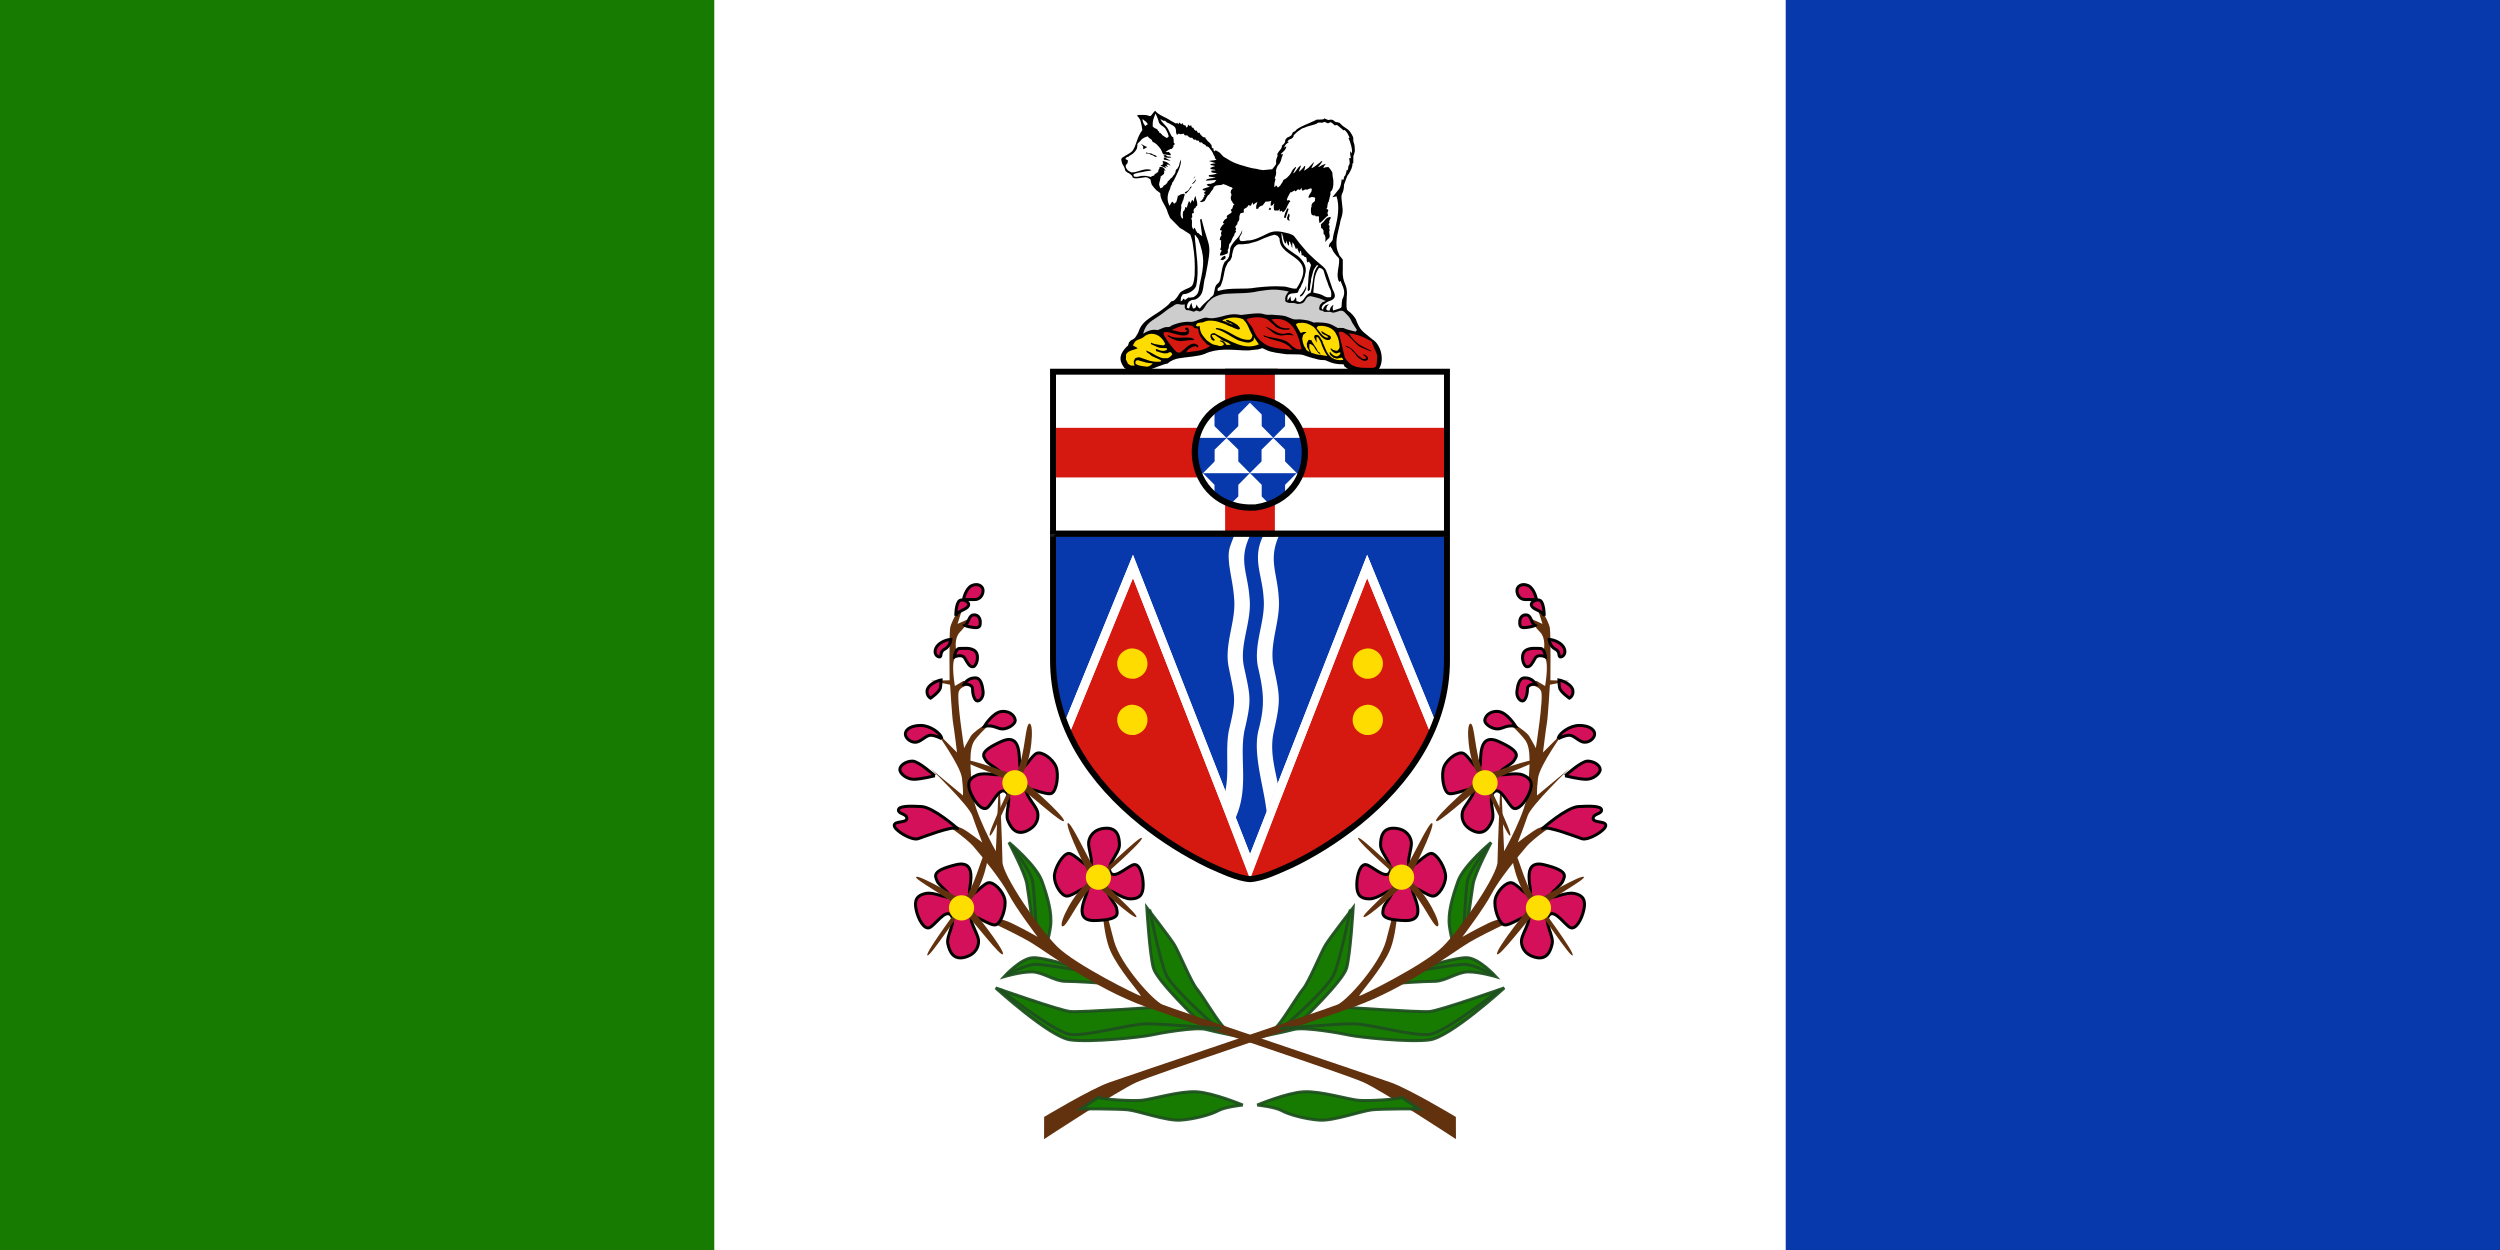 <svg xmlns="http://www.w3.org/2000/svg" xmlns:xlink="http://www.w3.org/1999/xlink" width="2800" height="1400" xml:space="preserve" style="fill-rule:evenodd">  <path style="fill:#fff" d="M0 0h2800v1400H0z"></path>  <path style="fill:#0738ac;fill-opacity:1" d="M2000 0h800v1400h-800z"></path>  <path style="fill:#187b01" d="M0 0h800v1400H0z"></path>  <path style="fill:#fff;fill-rule:evenodd" d="M1180.21 417.518h441.254v180.222H1180.21z"></path>  <path style="fill:#0738ac;fill-rule:evenodd" d="M1179.375 597.747v141.156c-.041 26.936 5.477 52.159 15.156 75.531l1.656-3.875-2.031-6.094 74.781-183.062 131.125 335.156 131.156-335.156 75.094 183.531-2.25 5.844 1.5 3.531c7.84-19.001 12.823-39.122 14.562-60.656.527-5.976.465-11.954.469-17.938V597.747H1179.375zm16.188 219.094c17.014 39.685 46.037 73.935 80.156 102-33.315-28.363-61.044-63.275-80.156-102zm408.094 1.969c-18.742 37.277-45.496 70.927-77.469 98.531 18.622-15.586 35.351-32.731 48.844-50.625 11.592-15.228 21.235-31.121 28.625-47.906zm-141.25 141.75c-19.735 10.207-40.487 18.319-61.812 23.969 4.567-.113 9.634-1.265 16.938-3.812 14.879-5.33 30.001-12.145 44.875-20.156zm-123.844.438c12.198 6.578 24.765 12.463 37.688 17.5 10.747 3.632 16.617 5.996 23.312 6.062-21.036-5.569-41.5-13.546-61-23.562zm60.125 20.062 1.312 3.5c.042-0.0.083-.031.125-.031l1.125-2.969-1.188 1.031-1.375-1.531z"></path>  <path d="M1429.12 877.811c-4.296-20.64-9.177-38.537-4.286-59.83 7.894-34.857 6.536-38.029-.635-72.416-4.886-25.966 8.483-50.933 5.89-76.835-1.741-27.095-11.536-41.642 0-68.581l-13.188.305c-12.781 24.739-1.207 42.454.332 68.583 2.635 26.465-11.176 50.621-6.52 76.688 6.615 28.416 8.471 43.689.804 72.404-6.21 23.796 4.539 58.752 8.085 83.34l9.518-23.657z" style="fill:#fff;fill-rule:evenodd"></path>  <path d="m1422.85 817.53 3.983.902v.006l-.419 1.937-.366 1.918-.313 1.899-.262 1.884-.215 1.869-.168 1.857-.124 1.844-.079 1.832-.041 1.822v1.815l.037 1.807.072 1.804.109 1.798.138 1.795.169 1.792.198 1.791.224 1.794.249 1.793.273 1.798.294 1.8.313 1.806.331 1.812.347 1.819.36 1.826.373 1.837.384 1.847.391 1.859.399 1.871.402 1.885.406 1.899.406 1.916.405 1.933-3.997.831-.403-1.922-.406-1.909-.404-1.897-.404-1.885-.399-1.878-.393-1.869-.386-1.861-.378-1.856-.365-1.852-.352-1.847-.338-1.845-.32-1.844-.301-1.843-.28-1.845-.256-1.847-.232-1.848-.205-1.854-.174-1.86-.145-1.864-.111-1.873-.077-1.881-.039-1.89v-1.903l.041-1.912.084-1.924.131-1.938.175-1.951.227-1.968.276-1.983.33-2.001.385-2.017.441-2.036v.006zm3.983.902v.006l-.011.048.012-.054zm-4.633-72.489 4.013-.756-.01-.039.655 3.133.62 2.962.586 2.805.55 2.66.515 2.526.477 2.402.441 2.295.403 2.194.363 2.109.326 2.034.285 1.971.243 1.919.202 1.879.158 1.85.115 1.831.072 1.824.025 1.825-.021 1.838-.066 1.863-.116 1.896-.162 1.939-.21 1.995-.259 2.062-.306 2.141-.357 2.23-.405 2.332-.456 2.444-.505 2.568-.557 2.705-.611 2.854-.661 3.013-.715 3.185-3.983-.902.712-3.169.657-2.992.604-2.828.55-2.674.498-2.53.449-2.399.396-2.28.347-2.168.296-2.073.249-1.987.201-1.912.155-1.85.109-1.799.064-1.761.019-1.736-.022-1.723-.067-1.722-.11-1.736-.151-1.76-.193-1.796-.234-1.846-.275-1.905-.317-1.98-.355-2.062-.396-2.157-.436-2.264-.472-2.381-.51-2.51-.548-2.65-.586-2.8-.62-2.962-.655-3.136-.01-.039zm.01.039-.01-.039v-.007l.01.046zm5.851-77.121 4.075-.262-.01-.072.203 2.5.113 2.49.031 2.483-.047 2.471-.117 2.463-.181 2.453-.235 2.446-.287 2.435-.33 2.43-.367 2.42-.397 2.413-.42 2.407-.439 2.4-.449 2.393-.456 2.389-.452 2.382-.445 2.379-.432 2.374-.411 2.368-.385 2.366-.353 2.361-.315 2.357-.271 2.355-.22 2.352-.164 2.35-.103 2.347-.034 2.346.04 2.346.118 2.346.203 2.343.295 2.347.392 2.349-4.013.756-.418-2.515-.317-2.505-.217-2.497-.125-2.487-.043-2.478.037-2.469.107-2.46.171-2.452.229-2.441.28-2.435.323-2.426.363-2.42.392-2.413.418-2.406.437-2.4.448-2.393.455-2.389.454-2.385.447-2.379.435-2.376.416-2.369.39-2.368.358-2.363.32-2.361.278-2.357.228-2.356.174-2.354.11-2.352.045-2.35-.028-2.35-.106-2.35-.191-2.352-.01-.072zm.01.072V668.861l.01.072zm2.079-66.743-.094-4.082 1.924 2.844-.996 2.43-.876 2.359-.763 2.291-.657 2.229-.555 2.172-.46 2.122-.37 2.076-.286 2.035-.207 2-.132 1.97-.064 1.948v1.929l.059 1.915.112 1.906.161 1.904.205 1.905.243 1.913.276 1.924.306 1.941.331 1.961.347 1.985.361 2.016.37 2.05.371 2.087.366 2.13.36 2.176.345 2.228.324 2.283.299 2.342.269 2.405.232 2.473.188 2.543-4.075.262-.183-2.465-.224-2.398-.26-2.336-.292-2.281-.317-2.229-.338-2.183-.353-2.14-.364-2.106-.368-2.073-.367-2.046-.364-2.026-.352-2.007-.336-1.996-.313-1.988-.286-1.985-.253-1.984-.215-1.993-.168-2.003-.119-2.015-.061-2.035v-2.059l.069-2.082.142-2.114.221-2.146.307-2.184.396-2.225.493-2.269.591-2.318.699-2.368.808-2.426.924-2.486 1.045-2.55 1.924 2.844zm-.094-4.082 3.174-.073-1.25 2.917-1.924-2.844zm-13.188.305 13.188-.305.094 4.082-13.188.305-1.861-2.978 1.767-1.104zm-1.767 1.104.556-1.076 1.211-.028-1.767 1.104zm4.178 69.318-4.063.404-.01-.082-.169-2.378-.221-2.334-.266-2.294-.307-2.258-.34-2.225-.367-2.194-.39-2.168-.405-2.145-.415-2.122-.418-2.107-.414-2.091-.406-2.08-.389-2.069-.37-2.066-.339-2.061-.303-2.063-.263-2.065-.214-2.072-.158-2.079-.097-2.091-.027-2.104.05-2.119.131-2.137.223-2.157.317-2.177.422-2.202.53-2.225.646-2.252.767-2.28.894-2.31 1.026-2.341 1.166-2.376 3.628 1.873-1.09 2.223-.956 2.18-.83 2.14-.708 2.105-.594 2.075-.488 2.046-.386 2.022-.293 2.004-.204 1.987-.122 1.974-.045 1.968.025 1.962.09 1.961.151 1.965.202 1.968.252 1.977.294 1.988.33 2.002.36 2.018.384 2.039.402 2.059.414 2.086.418 2.112.419 2.141.41 2.176.397 2.209.377 2.249.35 2.287.317 2.332.275 2.376.23 2.424.176 2.474-.01-.082zm-4.063.404-.01-.057v-.025l.01.082zm-2.499 76.023-3.978.926-.021-.104-.397-2.52-.291-2.509-.193-2.494-.099-2.482-.015-2.469.064-2.457.134-2.445.2-2.433.258-2.422.307-2.413.353-2.402.389-2.396.42-2.387.445-2.381.462-2.374.474-2.372.479-2.367.477-2.362.47-2.36.454-2.357.435-2.359.409-2.356.376-2.359.334-2.356.292-2.362.239-2.362.183-2.367.118-2.37.05-2.376-.026-2.383-.106-2.391-.194-2.4 4.063-.404.205 2.549.113 2.532.028 2.516-.052 2.502-.125 2.486-.19 2.469-.248 2.457-.301 2.443-.346 2.43-.385 2.418-.416 2.406-.442 2.396-.461 2.386-.472 2.379-.479 2.369-.477 2.362-.471 2.355-.457 2.35-.438 2.346-.413 2.34-.379 2.337-.341 2.334-.298 2.333-.248 2.33-.19 2.329-.129 2.332-.059 2.332.013 2.334.094 2.337.181 2.341.272 2.348.371 2.355-.021-.104zm-3.978.926-.012-.05-.01-.054.021.104zm4.769 72.457-3.952-1.032v-.011l.684-2.629.631-2.552.574-2.482.523-2.415.47-2.355.418-2.298.37-2.248.319-2.199.271-2.158.223-2.124.178-2.093.132-2.065.087-2.044.045-2.029v-2.02l-.04-2.015-.08-2.014-.122-2.021-.162-2.029-.201-2.046-.237-2.067-.275-2.093-.312-2.122-.347-2.16-.382-2.198-.417-2.245-.45-2.296-.482-2.35-.514-2.409-.546-2.474-.575-2.544-.605-2.619 3.978-.926.607 2.635.58 2.563.55 2.5.521 2.438.489 2.383.457 2.334.424 2.288.391 2.248.357 2.212.319 2.182.285 2.154.244 2.135.208 2.117.167 2.107.126 2.099.085 2.096.043 2.098v2.105l-.045 2.117-.092 2.13-.137 2.152-.185 2.176-.233 2.204-.28 2.238-.331 2.277-.382 2.318-.43 2.367-.484 2.421-.535 2.477-.588 2.538-.642 2.607-.698 2.679v-.011zm-3.952-1.032v-.011l-.034.128.031-.117zm8.166 83.094 3.789 1.524-3.915-.47-.35-2.31-.386-2.369-.42-2.426-.451-2.48-.475-2.528-.496-2.571-.511-2.611-.524-2.648-.531-2.679-.534-2.707-.533-2.732-.527-2.751-.516-2.767-.501-2.779-.483-2.787-.457-2.792-.43-2.792-.397-2.79-.359-2.781-.318-2.771-.272-2.756-.22-2.738-.164-2.717-.105-2.692-.039-2.661.031-2.629.105-2.593.184-2.554.271-2.509.359-2.461.456-2.411.554-2.356 3.952 1.032-.511 2.17-.423 2.238-.335 2.301-.254 2.362-.175 2.417-.1 2.47-.028 2.516.037 2.559.1 2.597.16 2.631.215 2.662.265 2.687.311 2.709.352 2.727.39 2.74.423 2.75.452 2.754.476 2.754.496 2.753.514 2.746.522 2.734.53 2.72.534 2.7.531 2.679.524 2.653.514 2.621.498 2.588.479 2.549.456 2.509.427 2.461.393 2.414.357 2.36-3.915-.47zm3.789 1.524-2.832 7.039-1.083-7.509 3.915.47zm9.518-23.657-9.518 23.657-3.789-1.524 9.518-23.657 3.893.346-.104 1.178zm.104-1.178.126.606-.23.572.104-1.178z" style="fill:#fff;fill-rule:nonzero"></path>  <path style="fill:#d51810;fill-rule:evenodd" d="m1268.938 647.435-70.031 171.312-2.719-8.188-1.719 4.062c39.541 81.828 117.583 146.934 205.594 170.062l-32.219-84.469-98.906-252.781zm131.125 337.25c88.043-23.145 166.063-88.21 205.625-170.062l-1.625-3.844-2.969 7.812-69.875-171.156-98.594 251.969-32.562 85.281z"></path>  <path transform="translate(0 5e-7)" style="fill:#fff;fill-rule:evenodd" d="m1400.07 956.572 131.15-335.158 75.1 183.533-5.24 13.656-69.86-171.153-131.15 335.154-131.14-335.154-70.01 171.307-4.76-14.282 74.77-183.061z"></path>  <path transform="translate(0 5e-7)" style="fill:#d51810;fill-opacity:1;fill-rule:evenodd" d="M1620.61 479.162v55.566h-192.75v63.034h-55.72v-63.034h-192.75v-55.566h192.75v-62.873h55.72v62.873z"></path>  <path transform="translate(0 5e-7)" style="fill:#231f20;fill-rule:nonzero" d="m1427.86 412.955 3.34 3.334-3.34-3.334h-55.73v6.665h55.73l-3.33-3.331h6.67v-3.334zM1372.14 601.088l-3.34-3.331 3.34 3.331h55.72v-6.664h-55.72l3.33 3.333h-6.67v3.331z"></path>  <path d="M1623.94 597.757V416.289l-3.335-3.334h-441.214l-3.338 3.334v322.614c0 76.529 43.397 139.107 101.137 185.44 22.715 18.279 48.978 34.778 75.253 47.467 13.793 5.998 32.426 15.337 47.629 16.195 15.197-.849 33.85-10.202 47.635-16.195 26.628-12.84 52.147-29.035 75.248-47.467 57.387-46.316 101.261-109.108 100.985-185.44V597.757zM1182.725 419.62h434.542V738.903c.013 74.7-42.589 134.783-98.433 180.357-23.698 18.429-46.926 33.468-73.982 46.52-12.681 5.908-30.703 14.218-44.78 15.559-14.094-1.35-32.072-9.643-44.771-15.559-26.692-12.895-50.657-28.231-73.986-46.52-55.833-45.15-98.713-106.002-98.59-180.357V419.62zm-3.334-6.665h-3.338v3.334l3.338-3.334zm437.876 184.802 3.338-3.333v6.664l-3.338-3.331zm6.673-181.468v-3.334h-3.335l3.335 3.334z" style="fill:#000;fill-rule:nonzero;stroke:none"></path>  <path d="M1383.09 912.592c13.337-32.626 2.869-63.927 8.57-94.155 8.44-35.802 6.85-37.136-.631-72.387-5.011-25.286 9.396-50.618 6.357-76.859-2.027-27.888-12.353-41.057 0-68.584l-13.355.322c-5.213 13.949-6.998 15.529-5.223 31.752 1.696 12.396 4.597 24.379 5.379 36.847 2.693 26.022-11.094 51.092-6.176 76.675 7.24 36.39 9.1 35.522.308 72.391-4.31 22.447 1.145 46.13-4.439 70.186l9.209 23.813z" style="fill:#fff;fill-rule:evenodd"></path>  <path d="m1389.67 817.968 3.973.938.02-.091-.477 2.774-.393 2.785-.315 2.796-.243 2.806-.18 2.818-.122 2.831-.074 2.842-.028 2.855.01 2.867.034 2.877.055 2.89.071 2.902.078 2.914.077 2.927.07 2.936.054 2.95.034 2.962v2.975l-.037 2.985-.079 2.999-.132 3.011-.193 3.021-.26 3.033-.334 3.047-.419 3.057-.508 3.067-.607 3.079-.711 3.091-.827 3.098-.946 3.11-1.074 3.119-1.209 3.125-3.78-1.545 1.155-2.983 1.024-2.975.904-2.97.789-2.963.683-2.959.581-2.954.489-2.952.403-2.946.325-2.943.25-2.941.188-2.936.128-2.935.079-2.933.034-2.93v-2.928l-.032-2.924-.054-2.924-.07-2.922-.077-2.92-.078-2.918-.071-2.916-.055-2.916-.037-2.913-.01-2.911.031-2.911.074-2.91.126-2.907.184-2.908.253-2.906.327-2.904.41-2.901.498-2.9.02-.091zm-.02.091.01-.028.014-.063-.02.091zm-.627-71.613 4.006-.794-.01-.027.683 3.204.648 3.02.613 2.848.578 2.689.539 2.543.502 2.411.464 2.293.423 2.184.386 2.091.344 2.011.301 1.942.261 1.885.215 1.844.171 1.812.124 1.791.078 1.783.03 1.787-.02 1.8-.069 1.826-.119 1.863-.17 1.911-.221 1.971-.273 2.043-.324 2.128-.378 2.225-.43 2.336-.484 2.458-.537 2.594-.594 2.741-.65 2.903-.706 3.078-.764 3.266-3.973-.938.759-3.249.702-3.059.645-2.88.587-2.711.53-2.556.475-2.413.42-2.282.366-2.164.314-2.057.261-1.963.211-1.881.161-1.814.115-1.759.064-1.717.018-1.689-.027-1.676-.073-1.675-.117-1.689-.162-1.715-.205-1.756-.249-1.809-.292-1.876-.334-1.955-.377-2.046-.418-2.151-.457-2.264-.5-2.392-.536-2.533-.575-2.682-.613-2.848-.648-3.022-.685-3.211-.01-.027zm.01.027-.01-.037v.009l.01.027zm6.318-77.135 4.072-.295-.01-.087.243 2.538.143 2.528.053 2.518-.033 2.509-.109 2.498-.179 2.487-.241 2.477-.296 2.469-.345 2.457-.386 2.448-.42 2.438-.448 2.431-.469 2.42-.481 2.412-.489 2.405-.488 2.394-.482 2.388-.468 2.378-.448 2.372-.419 2.362-.387 2.354-.348 2.347-.3 2.34-.248 2.332-.189 2.322-.124 2.317-.052 2.308.026 2.301.109 2.296.2 2.289.295 2.284.399 2.281-4.006.794-.43-2.46-.319-2.459-.214-2.454-.116-2.45-.028-2.445.057-2.44.129-2.435.198-2.431.258-2.426.312-2.422.358-2.418.397-2.413.429-2.409.455-2.407.472-2.404.484-2.4.488-2.399.487-2.395.478-2.393.462-2.392.441-2.388.411-2.388.377-2.385.335-2.383.287-2.381.232-2.38.17-2.379.104-2.378.031-2.376-.048-2.376-.136-2.376-.227-2.378-.01-.087zm.01.087v-.087l.01.087zm2.078-66.778-.099-4.082 1.912 2.877-1.067 2.48-.941 2.396-.82 2.322-.706 2.248-.598 2.183-.496 2.122-.399 2.068-.309 2.022-.224 1.978-.145 1.946-.073 1.918-.01 1.894.059 1.88.115 1.87.168 1.867.214 1.869.256 1.878.294 1.891.325 1.91.352 1.935.372 1.963.386 1.997.396 2.037.399 2.081.399 2.132.389 2.185.376 2.245.354 2.309.331 2.376.298 2.453.26 2.529.217 2.614-4.072.295-.21-2.531-.253-2.453-.288-2.38-.321-2.313-.347-2.252-.366-2.198-.384-2.147-.392-2.104-.397-2.067-.396-2.035-.389-2.007-.377-1.987-.357-1.972-.334-1.959-.304-1.957-.268-1.958-.226-1.963-.177-1.976-.122-1.99-.061-2.01.01-2.036.078-2.065.157-2.098.243-2.137.333-2.178.43-2.224.531-2.276.638-2.329.749-2.389.869-2.454.989-2.524 1.119-2.598 1.912 2.877zm-.099-4.082 3.239-.078-1.326 2.955-1.912-2.877zm-13.355.322 13.355-.322.099 4.082-13.355.322-1.962-2.756 1.863-1.326zm-1.863 1.326.483-1.293 1.379-.033-1.863 1.326zm-1.287 32.19-4.046.553-.01-.054-.158-1.495-.137-1.417-.116-1.344-.097-1.276-.073-1.215-.053-1.155-.033-1.104-.012-1.058.012-1.016.032-.976.054-.944.076-.915.099-.892.12-.87.143-.852.164-.84.187-.832.207-.826.228-.824.248-.829.267-.834.286-.847.305-.867.324-.888.341-.917.361-.951.38-.989.398-1.032.418-1.083.436-1.14.457-1.198.476-1.264 3.824 1.429-.481 1.28-.462 1.212-.441 1.144-.418 1.088-.398 1.03-.376.979-.354.932-.332.891-.312.853-.288.82-.267.793-.246.768-.224.749-.202.735-.183.729-.163.728-.143.731-.124.741-.106.757-.085.778-.069.809-.047.84-.03.883-.01.926.01.976.031 1.031.051 1.091.071 1.156.092 1.226.111 1.299.135 1.38.153 1.462-.01-.054zm-4.046.553v.001l-.01-.056.01.054zm9.432 36.36-4.061.42-.01-.083-.078-1.146-.09-1.146-.1-1.142-.112-1.142-.12-1.141-.131-1.139-.139-1.139-.148-1.139-.155-1.139-.162-1.137-.168-1.136-.175-1.139-.18-1.137-.184-1.137-.189-1.139-.191-1.141-.195-1.14-.196-1.141-.2-1.142-.2-1.144-.2-1.146-.2-1.147-.198-1.149-.199-1.15-.196-1.155-.191-1.154-.19-1.159-.185-1.16-.183-1.165-.175-1.167-.17-1.168-.165-1.174 4.046-.553.161 1.148.168 1.149.172 1.146.178 1.146.183 1.146.188 1.144.191 1.144.194 1.143.196 1.143.198 1.144.2 1.144.2 1.146.2 1.144.2 1.147.198 1.148.195 1.149.194 1.148.191 1.15.187 1.154.182 1.154.177 1.157.172 1.16.164 1.161.159 1.162.15 1.167.144 1.167.134 1.174.125 1.174.115 1.178.105 1.182.092 1.186.08 1.188-.01-.083zm-4.061.42v-.083l.01.083zm-2.144 76.067-4.004.796v-.013l-.422-2.482-.314-2.477-.215-2.471-.12-2.464-.035-2.457.046-2.45.118-2.441.183-2.437.242-2.428.294-2.422.339-2.417.378-2.412.409-2.405.435-2.401.454-2.396.465-2.391.47-2.388.47-2.385.462-2.38.449-2.378.428-2.375.403-2.37.368-2.369.331-2.368.286-2.365.234-2.363.177-2.361.113-2.36.045-2.36-.031-2.359-.111-2.36-.198-2.36 4.061-.42.213 2.513.118 2.504.033 2.493-.047 2.485-.12 2.473-.184 2.465-.243 2.456-.295 2.445-.34 2.437-.378 2.428-.41 2.42-.435 2.411-.454 2.406-.467 2.396-.47 2.389-.47 2.383-.461 2.376-.449 2.37-.428 2.363-.402 2.357-.368 2.353-.33 2.346-.285 2.342-.233 2.336-.176 2.33-.111 2.328-.044 2.322.033 2.317.113 2.317.201 2.313.293 2.311.393 2.311v-.013zm-4.004.796v-.013l-.027-.143.031.156zm4.316 72.378-4.011-.77.02-.089.791-3.341.729-3.132.668-2.936.61-2.753.55-2.583.49-2.427.435-2.283.378-2.154.323-2.039.271-1.935.216-1.846.165-1.773.116-1.711.067-1.668.02-1.637-.026-1.622-.072-1.62-.117-1.638-.161-1.669-.203-1.713-.247-1.772-.29-1.845-.331-1.932-.372-2.033-.412-2.146-.452-2.274-.489-2.413-.526-2.565-.563-2.732-.598-2.911-.631-3.105-.664-3.311 4.004-.796.661 3.299.631 3.096.595 2.907.563 2.732.528 2.572.491 2.425.455 2.293.419 2.177.379 2.073.34 1.982.3 1.909.256 1.85.215 1.798.17 1.766.124 1.742.077 1.734.028 1.737-.023 1.753-.072 1.779-.123 1.82-.175 1.872-.228 1.938-.28 2.017-.334 2.109-.39 2.216-.444 2.335-.5 2.47-.557 2.621-.614 2.781-.673 2.957-.734 3.149-.796 3.356.02-.089zm-4.011-.77v-.022l.015-.066-.02.089zm-.529 69.835-3.808 1.472-.085-1.198.481-2.202.42-2.203.367-2.2.313-2.202.267-2.202.221-2.202.181-2.203.143-2.202.111-2.203.079-2.199.054-2.203.031-2.199.013-2.2v-2.2l-.014-2.197-.021-2.198-.024-2.194-.026-2.196-.021-2.192-.013-2.192v-2.191l.014-2.186.033-2.186.055-2.184.084-2.182.115-2.179.15-2.178.188-2.172.232-2.172.279-2.167.332-2.164.384-2.16 4.011.77-.367 2.056-.315 2.067-.267 2.075-.222 2.087-.183 2.096-.145 2.107-.11 2.118-.082 2.127-.056 2.137-.031 2.146-.014 2.156v2.165l.013 2.173.021 2.183.024 2.191.026 2.199.021 2.207.014 2.216v2.224l-.013 2.231-.033 2.239-.054 2.245-.082 2.254-.113 2.259-.148 2.268-.188 2.274-.228 2.28-.276 2.287-.327 2.291-.382 2.297-.442 2.302-.502 2.306-.085-1.198zm-3.808 1.472-.227-.587.142-.611.085 1.198zm9.209 23.813-9.209-23.813 3.808-1.472 9.209 23.813-.014 1.508-3.794-.037zm3.794.037-1.942 4.752-1.852-4.788 3.794.037z" style="fill:#fff;fill-rule:nonzero"></path>  <path transform="translate(0 5e-7)" style="fill:#231f20;fill-rule:nonzero" d="m1179.39 601.088-3.33-3.331 3.33 3.331h441.22v-6.664h-441.22l3.34 3.333h-6.67v3.331z"></path>  <path d="M1268.3 726.203c20.432 1.241 23.302 28.469 3.329 33.815-22.26 3.032-28.852-27.346-6.826-33.501l3.496-.314zM1531.86 726.203c-20.435 1.237-23.311 28.461-3.338 33.815 22.265 3.032 28.852-27.351 6.821-33.501l-3.483-.314zM1268.3 789.232c20.432 1.23 23.302 28.479 3.329 33.813-22.264 3.019-28.865-27.313-6.826-33.496l3.496-.317zM1531.86 789.232c-20.431 1.225-23.311 28.475-3.338 33.813 22.268 3.019 28.86-27.318 6.821-33.496l-3.483-.317z" style="fill:#fedc00;fill-rule:evenodd"></path>  <path transform="translate(0 5e-7)" style="fill:#000;fill-rule:nonzero;stroke:none" d="M1176.06 597.757h6.67l-3.34 3.331h441.22v-6.664h-441.22l-3.33 3.333 3.33-3.333h-3.33z"></path>  <path d="m1293.719 123.997-1.75 1.906-2.062 2.688-.812.969-.781.469-1.594-.312-2.688-.812-2.719-.156h-5.688l-1.781.156v1.125l1.125 1.125 2.062 3.156.812 3.031.781 3.344.469 3 .312 2.062-1.25 1.75-.969 1.594c-4.244 7.141-4.362 12.931-8.406 19.375-2.747 3.463-6.762 4.605-10.781 7.438l-1.438.969-.812 1.594.5 2.531.781 2.688 1.594 2.562 1.094 2.531.344 1.594.625 1.25 1.75 1.438 2.219 1.125 1.906 1.406 1.594 1.594.312 1.594 2.219.938h3.656l4.438-.625 4.281-.625 1.75.312 1.75.938 2.062 1.438.312 2.219.969 3.344 2.375 3.188 2.688 3c8.711 6.389 1.45.669 7 12.688 2.796 5.355 4.579 7.313 6.188 13.344l2.375 5.25 10.812 10.969 1.25.781 2.562 1.438 2.219 1.562 2.375 1.438 2.531 1.75.969.781.938 2.875.969 3.344.625 3.156c2.212 13.963 2.769 21.582 2.219 35.906-1.557 16.702-4.356 11.62-15.406 18.719-3.606 3.666-2.2 4.215-6.656 8.719l-1.75 1.438-2.375.469-2.875 3.344-2.844 2.531-3.188 2.375c-9.361 7.663-23.104 12.309-27.281 24.625l-.969 2.375-1.281 2.219-1.094 1.75-1.125 1.594-2.219 1.75-2.375 1.094-.312.5-1.75 1.594-1.125 3.812-1.406 1.094c-7.628 7.906-9.624 14.42-3.031 23.5 4.783 5.38 22.382 5.253 28.094 2.531 5.894-1.854 15.61-6.36 20.969-7.125 2.799-3.195 8.918-5.355 13.031-5.875 8.476-1.467 20.722-1.877 28.094-4.781 14.179-6.746 29.131-4.623 44.281-3.969h5.406l5.25-.625 4.906-.469 4.938-1.438 4.125 1.906c5.776 3.115 15.893 3.792 22.531 4.906 26.063.275 12.716.099 33.344 5.25l2.375.656 2.719.469 2.531.156 2.844.156 1.75.781c6.75 3.025 11.206 3.868 18.594 3.812l1.094 2.375 3.188 2.406 3.812 1.875 3.969.812 3.969.625 2.062.656h1.906l3.969.625 3.812.156h4.125l3.5-.781 1.75-.656 1.438-1.438c7.864-9.357 4.294-28.056-6.219-34.594-11.075-9.326-13.499-8.95-18.719-22.875-9.816-14.979-11.088-2.239-10-25.219 1.647-14.495-5.5-13.513-4.438-30.188v-11.094l-3.844-4.781-2.219-5.562c-3.317-11.444 1.819-22.797 3.656-33.969 3.954-10.675 1.662-13.661.969-23.812-.633-7.613 2.56-4.622 2.844-15.875 1.854-3.908 2.639-9.244 5.25-11.906 2.013-3.508 4.517-7.689 4.125-11.906h.938l.156-8.562.5-.656 1.094-4.125v-2.219l-.156-2.375v-.812l-.469-2.688c-3.045-7.923 1.775-3.933-4.625-13.812-4.547-5.398-6.272-3.804-11.719-10l-1.594-.469-.656-.312-2.219-.156-3-2.25-1.594-.469h-1.281l-2.375.469-2.375-.938-1.594-.812h-.469l-1.281.969-4.906.312h-2.375l-1.906.969c-4.752 2.353-10.403 4.392-15.562 6.969l-2.562 1.438-2.219 1.438-1.906 2.062-2.531 1.25-.656 1.438-1.094 2.062-2.219 1.438-2.531 1.094-1.594 1.906-.625 1.438.156.781-1.125 2.406-2.844 2.688.312.938-.969 2.25-1.25 1.562-1.594 1.906-1.281 2.25-.156 1.25.469.656c-4.926 11.667 2.459 5.214-6.188 15.375l-10.156.969-3.5-.469-3.969-.969-3.5-.469-3.625-.812-3.5-.938-3.656-1.125-3.969-1.094c-10.274-3.327-10.757-4.773-18.719-9.219l-2.406-2.531-.938-1.125-.625-.625-2.094-1.438-2.375-1.25-1.094.312-.812.781-.781-1.75v-1.594l-1.75-.469-.312-2.219-.156-1.281-.469-.312-.344-.156-.781-1.438-1.594-1.406-1.094-.812-.969-1.562-.625-.5-.5-.312-.469-1.75-2.531-.469-.781-.469v-.812l-.344.344-2.375-2.562-.312-1.281-.625-.156-.5.5-1.406-.969-.969-2.219-.781.969-.156-.344-1.75-1.406-.969-2.062-.625.156-1.281-.969-.469-1.906-.938.344-1.281.312-.781-1.438-.469.312-.5 1.75-1.125 1.438-1.875-3.188-.969.812-.156-.344-.938-.938-.969-1.75-1.125 1.75-2.031-2.219-1.438 1.906-1.281-1.75-.938 1.094-1.125-.469-3.156-1.75-2.25-1.25c-5.506-3.997-12.74-5.499-17.125-10.969zm133.812 138.906 3.5 1.281 1.906 2.688.156.344c-.128 23.468 43.934 18.048 18.906 56.031-6.218.481-9.884-2.621-15.719-2.375-9.507-.689-19.132.103-28.594 1.094-15.384 2.863-27.925-.587-43.656 3.969l-.469-1.75.469-1.25 2.875-2.375 1.406-3.5c2.125-5.398 2.431-11.174 4.125-17l1.281-2.844 1.594-3.188 2.688-2.531.812-1.75.938-2.062.156-2.062.969-4.438 1.25-3.812 2.875-2.875 2.062-.938h5.062l2.562-.312c4.304.059 7.987-1.826 12.219-2.719 4.214-1.3 8.294-3.863 12.844-5.219l2.875-1.125 3.5-.938 1.406-.344zm50.031 37 2.531.812 1.906 1.594.344.625c1.186 4.049 2.97 10.05 4.594 13.812 1.642 6.631 5.157 7.882 3.812 16.031l-1.594.156h-2.844l-2.719-.938-2.844-1.594-2.562-.969-1.594-.469-5.688-1.281c1.195-9.387.238-20.007 6.656-27.781z" style="fill:#000;fill-rule:evenodd;stroke:none"></path>  <path d="m1300.38 140.192 1.264.791.952.638 2.386 2.062 1.584 2.859 1.431 3.014.954 3.02-.791 1.267-1.595.634-4.284-2.696-2.858-3.02-1.429-.157.476-.791-.314-.476-1.114-.795-.953-1.744-3.334-1.591-1.743-1.586v-.952c-.226-5.738 1.199-8.48 3.177-13.499 2.046 4.515 2.589 5.29 3.967 10.479l2.224 2.543z" style="fill:#fff;fill-rule:evenodd"></path>  <path transform="translate(0 5e-7)" style="fill:#fff;fill-rule:evenodd" d="m1282.59 141.145-2.06-3.496-.96-3.177v-.952l.96.48 1.11.953 2.38 1.905 1.58 2.22z"></path>  <path d="m1303.39 135.43.158-.32 1.59.32.949.952.162.319 1.11.633 2.539 1.11 3.015 1.748c6.575 3.233 2.644 7.703 5.398 10.799l2.066-1.434 1.43.796 2.062-.314 2.219-.32.162 1.11.958.796h2.535l1.429 1.429 1.748 1.11 1.59.314.153-.476.476.162.796.952 1.271 1.429 1.743-.319.482.476.79.795h2.382l.795 1.906 1.272.156 1.267-.156.795.952.791.791 2.382 1.115 1.59 1.905.634-.158 1.586.791.957 1.11 1.744 2.224 1.586 2.386 1.271 3.017 1.429 2.381v1.429l1.272.791h.471l-.632.794-1.268.472-3.977.482-2.059.314v.476h.791l1.267.481 3.024.948 2.059.638-2.853.472-2.701.476h-.314v.638l.787.634 2.543.476 1.906.482-3.015 1.106-2.382.952-.319.796h.481l1.267.79 3.02.48 1.744.478-2.541.476h-2.224l-.481.318.481 1.74 1.748.324.314.157 3.972.315-.956.48-1.426.796-4.134.634-2.692.314v1.434l.795.314 1.424.157 3.015.476 2.382.32c-2.968 1.266-8.578.45-10.956 3.014l.642.477 11.265-.795-2.538 3.019-3.339 1.11-.787.319h-2.543l-1.591.633-.153.162.153.472.957.638 1.591.952 1.425.158-4.602 1.272-3.496 1.267-.791.319.315.476.476.633 1.906.638h1.59l-1.59 1.107-.796.8v.476l.481.95 1.263.638-1.424.633-.633 1.429.795.796-1.591.79.319.638-2.224 2.858-1.586.477.314.632.958.634 1.428-.319 2.382-.947 1.263-2.225 1.272-2.378 1.276-1.909 1.272-.793 2.373-3.653 2.229-2.7v-1.11c3.012-4.814 7.111-1.651 11.427-4.287l1.115.476 1.902.634 2.067.958 2.382 1.106 2.066.638.796.952-1.743 2.22-.481 2.067v.476l.481.953.468 1.586-.948 3.015.481 3.019.468.477.633.948 1.114 2.224 1.591.796-.795.638-.796 1.266-.795 2.858-1.9 1.749.948 1.428.157 1.11-1.105 1.11-3.816 2.381-.795 1.906.795.314-.314.796-3.015 2.224-1.429 2.539v.795l.791.476.795.319-.795.472-1.11.795-2.063 2.858-1.109 2.539 1.263.952h1.115l-1.115 2.544v1.905l.795.314-1.739 2.858-.481 2.544v.471l.948.32.795-.474-.319 1.11v6.665l-.944 3.02 1.739 1.272-1.424 2.533-.633 1.91v.796l.787.157h1.748l3.496-1.271 2.382-.958.633-1.9-.319-1.587v-.634l.638-.638.471-1.743.481-3.81 1.905-2.382 2.068-4.925 2.062-3.334-.323-.791 1.428-1.748.638-1.27v-.639l-1.272-.63.95-.476.481-.953-1.106-2.224 1.106-1.743 1.114-1.272.314-1.268-.314-.161 1.743-2.539.796-2.224-.319-.477.319-2.7.79-2.382.324-.476 2.059-.633 1.587-.319.161-.477-.161-1.424.161-1.905 3.653-2.224 1.586-2.382 1.272.634h1.429l.158-.158.638-1.743.79-1.748.472 1.267.638 1.434 2.067-1.749 1.906-1.114h.476l-1.277 4.129v2.858l.319.634 2.068-.476.63-1.586.326-.162 1.744-1.107 1.429-.48.634-.158 3.333-4.287 3.334-.161 2.382-.471.791-.477-.791 2.857v2.539l.481.476 1.9-.952 1.115-1.586.472-.162v.796l-.472 1.586v2.857l.472 2.544h.472l1.433.157h2.696l1.744-1.905-.312 1.748.472 1.272 2.386-1.115v1.115l.633.79 1.426-.79 1.906-2.386 1.27-2.539 1.12-2.382 1.736-3.177 1.117-.795-1.117-1.426h-1.736l-1.12.477.163-1.271.476-1.749 1.905-3.807 1.591-2.7.63.319 4.129-2.386.158.796.476.48 1.748-1.276 1.271-1.267.153-.319.642 1.114h1.267l2.062-2.381v2.062l.954 1.271 2.695-1.271 1.429-.319.481.638 2.692-1.114 2.237-.634.621.634.157 1.114-.471 2.059-1.429 2.225-1.115 1.748-.629 1.909.315 1.106 3.493-1.106 2.853.472.808.633-.162 1.591-.162 1.906-2.858 2.38-1.114 2.539.471.638-.471 1.107-.468 1.59v4.287l.782 2.701 1.91.952 1.748-.162.162-.471.162.791.625.795 1.905-.161 1.756.314-.167 3.338.482 2.701v.79l.629.477c2.564-1.802 6.775-6.933 9.365-8.575l-.949-2.543 1.109-3.33-1.109-1.11h-1.429l.628-.638.801-1.748v-1.586l.787-3.65.804-.796v-.79l.787-2.701.319-1.904.642-2.063.156-1.91-.156-1.429 1.743-1.905.795-1.902.476-2.224.315-2.22v-4.925l-.791-4.602-.322-4.134-2.06-3.33-1.904-2.224-.162-.476-2.858.156-2.701.796-.471-.158 1.271-2.381 1.102-1.272.158-.79-3.96 1.586-3.331 1.905h-.957l2.7-3.177 1.744-2.696.315-.476h-1.43l-.956 1.11-2.06 1.586-2.224 1.748-2.228 1.59-2.052 1.267-1.436.477 3.33-7.141-.788.791-1.105.953-2.865 3.02-1.897 2.057-2.39 1.586-1.748 1.272h-.625l.944-2.858.322-2.057-.641-.163-.791.795-.953 1.267-2.542 2.702-2.374 1.743 1.267-3.491 1.107-2.854v-.796c-4.39 2.747-4.598 6.647-8.724 9.207l1.586-3.495 1.595-2.858.149-.796-.476-.314c-6.289 5.13-2.637 5.558-9.847 12.223l-1.431 1.114-1.744.796-.791.79-.952 2.225-1.429 2.062-1.115 1.748-1.743 1.586-.952.477-.954-1.429-1.109-.952-.791 1.428-1.114.476.319-4.286.952-3.969.32-.477-1.119-.952-.154.476 1.586-4.443.315-3.177-.315-.953.157-1.267.8-2.544 1.107-2.381 1.905-2.224 1.11-2.22.484-1.109.948-3.493 1.263-3.339-.154-.634-2.224.477.477-.953 1.747-1.586 1.906-1.905 1.264-1.748.803-2.062-.165-.796-2.536 1.434 2.06-3.496 2.857-2.381.801-.477-1.749-.319c2.127-3.887 4.108-1.735 6.827-5.554v-1.272l2.062-2.225 2.229-2.062 2.535-1.748 2.696-1.902 2.391-.794c3.73-1.97 9.973-2.842 14.128-4.607l.787-.795 1.59-.471 3.97.156 2.386-.952 3.491 1.586 2.059-.319.162-.948.956.157 1.744.791 3.015 2.7 2.858-.476.468.796 1.591 1.11 1.114.952 2.867 2.382.468.795 1.581-.477c3.506 3.02 3.558 4.569 5.726 8.733l-1.272.314c1.902 4.15 4.922 13.111 3.65 17.304l-.634-1.263-1.114-1.271v3.806l.642 3.339-.32.79h-1.913l.332.478.471 1.428.158 2.067v2.22l-1.429 2.858-.315 2.857-.479.952v.478h-1.264v.794l-.324 1.74-1.11 3.339-1.267 1.429-.314 1.905-.804 2.062-1.424-1.428c-.999 4.176-.285 6.353-3.024 11.113-2.275 3.112-5.313 6.392-7.617 9.365l2.228-.471 2.059-.478h.472c3.509 11.25 1.459 23.274-1.259 34.45l-1.272 4.765-1.114 4.61-.791 4.919-.323.634-1.429 1.905-1.429 1.43-.629 1.424-.476 2.857 1.105-.314.798-.953.631 1.587.957 1.11 1.271 2.857 1.902 2.696 2.059 2.543 2.391 2.544.468 1.743c.456 8.137-4.279 17.752.157 25.089l1.271-1.272v-.162c3.092 7.818 6.606 12.389 2.072 20.963-2.168 10.922 2.855 8.306-10.318 12.385l-.476-3.02.791-2.863v-.632l-2.858 2.7-1.114 2.857-.157.958h-2.22l-1.748-1.434.952-3.177 1.906-2.219.638-.477-4.137 1.424-2.212 2.706-.319.948v.795l-.957.314-.953-1.585.638-2.062 1.272-1.748 2.059-1.43 2.066-1.429 2.068-.948c8.037-2.484 8.245-6.311 4.286-13.337-11.244-32.88-3.271-16.701-27.951-40.964l-3.334-3.97-3.015-3.491-3.331-3.972-2.857-3.81-2.863-3.65-1.902-1.272-4.129-1.585c-9.769-2.289-15.791-4.067-24.77.794-5.622 2.82-14.86 7.491-21.273 7.146l-3.969.63h-3.176l-1.11-.63-.634-1.272v-2.224l2.543-4.602.629-3.65c-4.623 10.403-6.12 8.259-11.908 16.831l-1.105 2.057-.638 1.906v1.905l-.634 3.334-.477 3.334-1.428 2.857-2.22 2.386-1.272.95-1.114 2.382-.791 1.907-.638 2.06c-.528 3.733-1.637 7.375-2.067 11.113-1.276 8.196-3.895 5.414-6.031 10.794l-1.906 8.737-1.748 1.904-1.581 1.114-1.272 1.744-1.905 1.429c-2.463 2.024-7.146 6.614-8.894 9.208l-1.424-.948-1.433-1.915-.634-1.739-1.272 3.653-1.904.948-1.11-.314-.953-3.017-.472-2.386-.318-.476-1.434 3.015-.948 2.863-.638.314-2.068-1.11.796-3.969 1.59-2.543.477-.472.791-.162 1.119-.952 1.9-.476h.953l2.543-.634c10.483-5.627 7.141-15.175 10.795-25.879 7.928-40.454 4.253-28.342-4.449-64.144l-.948.162-.638.953 2.381 18.1-2.701-1.748-1.424-1.591h-1.114l-1.743-2.858-1.114-2.538-.317-.472-.956.472-.315 1.586c-3.743-4.759-.263-7.226-2.543-12.7l1.114-1.428-.162-1.586v-.32l-.157-2.224h1.114l.95-.633-.315-3.172 1.271-2.225h.948v-1.114l.634-.63 1.272-1.115v-1.428l-.157-2.225-1.267-4.444-.482-2.7-1.428 3.019-.476 3.015-.315.476-.634-1.109-.957-.953-.952 2.062-.95 1.748-.318.477-.315-1.91-1.115-.791-1.271 3.491-.791 3.017-.324.795-1.42-1.109-.796 3.015-1.114 2.066h-.796l-.318 4.13.318 3.488-.318.795-1.426-1.267-.952-2.544v-3.176l.476-3.491.314-3.015-.314-1.587 1.426-3.334.476-1.905.48-.319.948-3.967.8-2.702-.8-.794-3.805.794-2.386 1.587-1.11-.157.319.476-.319 1.586-.796 3.177-.785 2.224-1.272.634-.953 1.114-1.115-1.748-1.109-.796-1.744 2.544-.952 1.902-.162.318c-3.126-5.673-2.815-12.192 0-17.939l.638-1.429.476-2.224 1.43-2.7.633-2.22.628-.315c2.935-5.46 10.573-19.695 8.58-25.25l-.158 1.114-.795 2.063-.477 2.062-.476 2.067-1.271 2.062-.319.954-.796.318-1.263 1.744-.162 1.905-1.586 3.02-.795.633-1.11 1.748-1.276 1.267-.468.162-1.906 2.219-1.752 1.43v.795l-1.744 2.22-1.909 1.272h-.472l-1.272 2.062-1.425.795h-.476l-.957.476-1.267-4.126.472-3.333.479-.796.315-2.224.639-2.22-.482-.319 2.063-1.429 1.272-1.267h.479l.631-2.386-.472-1.743-.158-.476.953.476 1.109.633-1.431-2.857-2.06-1.592-.642-.156-2.216-.158-.638.634.158.795-1.264 2.225-.322 2.219v.314l-1.429-.314v.638l-.634.79-1.748.634-.472 1.591-2.543.795-1.266.953-.954-.319-4.924-.952h-4.444l-1.268.318-3.814.791-2.701-.157-.79-.314-.796-1.91 1.905-1.268 2.067-.48 1.743-.472 3.816-.638 4.283-.953 3.653-.472 2.378-.48.481-.472c-7.682-2.956-14.805 2.819-22.392 2.692l-3.964-2.219-1.591-2.062-.791-1.748v-2.063l1.905-2.22.477-2.543v-.634l-2.858-1.59 1.587-2.059 2.38-.638.315-.634 1.277-.795 3.011-1.906 2.546-2.695 1.744-2.701.63-3.177v-2.224l.796-.953 2.381-2.378 2.071-2.224 2.536-1.59 2.543-.948 1.583-.477.162.791 1.11 1.11 2.862 2.067 1.11 2.381 1.585.633 1.592 1.11 1.105.796 2.538 2.701 2.23 2.858 1.581 3.333.638 1.586 1.114.953h.631l1.431.157 3.332.482 2.066.314.482-.796-.32-.79-.952-1.114-1.114-1.11-1.749.318-1.744-.318 3.332-2.225 2.548-1.11h1.11l1.423-1.905.634-1.267-.634-.638 1.115-.633.791-1.115-1.272-1.743v-3.177l-.634-2.062.634-.32-1.743-.79-.957-1.272-1.584-3.177-1.27-2.696-1.587-2.857c-2.811-3.883-5.635-5.394-7.784-9.528l.8.158 3.015 1.748z" style="fill:#fff;fill-rule:evenodd"></path>  <path transform="translate(0 5e-7)" style="fill:#000;fill-rule:evenodd;stroke:none" d="M1277.83 161.466v-.476l.79.476 1.27.792 3.18 1.751 1.9.634-1.9 1.111-2.23 1.272h-.47v-2.859l-1.75-2.382zM1293.86 173.847l1.75 1.276.47.157-1.11.319h-1.26l-2.23-1.43-1.58-.637h-.64l-1.75-1.111-1.74-.476h-2.22l.31-1.428.63.476 1.75.472 3.34.48 1.9 1.11z"></path>  <path transform="translate(0 5e-7)" style="fill:#000;fill-rule:nonzero;stroke:none" d="m1308.47 175.28-1.11-.157-.64-.477-.16-.315-1.58-.794-1.91.794 1.91 2.063h.48l3.33.314 3.17-.314-1.42-.953zM1304.02 176.391l-.63.476.16 2.062h.79l3.01.476 3.66.796-1.59-1.115-3.33-1.739-1.11-.642z"></path>  <path d="m1310.85 185.759-2.066-1.429h-2.06l-.161.315.795 1.277.796 1.106v.156l-1.906-.947h-1.59l1.905 2.378-3.174-1.43-2.857-1.261-.476-.163v-.795l1.904-.158.315-1.428.796-.638-.796-1.11v-1.429c4.062 1.212 5.069 1.178 8.259 4.605l.314.953z" style="fill:#000;fill-rule:evenodd;stroke:none"></path>  <path transform="translate(0 5e-7)" style="fill:#000;fill-rule:nonzero;stroke:none" d="m1337.21 199.73.79-.958.95-1.899-2.22 2.857z"></path>  <path transform="translate(0 5e-7)" style="fill:#000;fill-rule:evenodd;stroke:none" d="m1334.98 205.923 2.54-2.697 1.75-2.224.16-.637v.795l-.16 1.114-1.59 2.22-1.74 1.429z"></path>  <path d="m1327.68 216.875-.796-1.43 3.017-1.585 2.381-2.382-.315-.32.791-.79.158-.958 2.219-.63c-2.216 2.464-3.853 5.402-6.345 7.618l-1.11.477z" style="fill:#000;fill-rule:evenodd;stroke:none"></path>  <path transform="translate(0 5e-7)" style="fill:#000;fill-rule:nonzero;stroke:none" d="M1423.58 234.184v-.634l-1.43-1.114-1.27 2.067 1.43.792z"></path>  <path d="M1443.1 234.5c-.79 3.014-2.28 6.255-3.176 9.522l-.945.162-.961-.796 1.429-5.078 1.91-4.13.476-.795.948.162.319.953z" style="fill:#000;fill-rule:evenodd;stroke:none"></path>  <path transform="translate(0 5e-7)" style="fill:#000;fill-rule:nonzero;stroke:none" d="m1442.15 246.408 2.23.794v-.633l-.79-1.752.79-3.326-.33-1.747-.95-.479-1.74 4.922z"></path>  <path d="M1490.42 243.073v.633l-.315 1.272-1.428 2.543.311 2.22-.787.795-.162 1.267.638.639.472 1.271-.472 2.22.629 1.586-.319.633-.311 2.068c1.732 8.081-.672 5.18-4.296 10.951l.158-5.236-.946-3.02-1.114-.633-.152-4.13-1.591-2.538h-1.115v-1.743l-.309-2.225.787-1.11 2.229-2.062 2.054-2.544 1.91-1.905 2.696-.952h1.433z" style="fill:#000;fill-rule:evenodd;stroke:none"></path>  <path d="m1436.75 264.661.325.638.156 1.905 1.114 3.334.95 2.068 1.11-.324.162-1.11v-1.906l.318.634.477 1.272.795 2.543 1.43 1.583.156-2.536-.156-2.07v-.471l.468.318.802.634.629 1.905.793 1.429.322 1.905.633.952h.153v-5.558l.324-.476.481.953 1.105 1.276 1.268 3.33.956 2.22.631-.472.322-1.272.481.477.311 1.267 1.276 2.863.948 1.9.479-1.744v-1.428l.784.476.638 1.272.479 3.491 1.898.162 1.433 1.744 1.433.156h.315v.638l.481 1.272.161 2.536.945 1.59.804-.476.782-.953v.477l2.237 3.652-.807 2.698-.788 2.7-.642 2.701-.314 3.014-.315 2.698-.152 2.7-.162 3.015-.319 3.02v2.7l-.324 3.015.957 1.11 1.586-1.59.158-2.696.315-3.177.646-2.7.161-2.854.621-2.706.8-2.854.79-3.015.796-2.382 1.596-2.544 1.581-2.219.949-.319 1.114.319c-6.626 6.367-5.604 18.455-7.939 27.148-.86 6.443-1.375.732-7.146 8.577l-1.429 2.063-1.266 1.424-1.434.953-1.583.795-3.81-1.11-.163-2.386-.463-2.057-2.237 3.645-2.378.798-.795-.798-.477-2.698-.318-2.062-1.426 2.701-1.424 1.9-.481.158c-.633-9.226 5.36-7.299 10.952-8.408l.956-.796 1.11-3.02 1.898-2.695 1.117-2.858 1.434-2.858.787-3.011 1.11-2.863.641-3.33c2.701-9.182-4.15-17.624-11.592-22.074-11.037-8.089-14.333-7.923-15.085-23.336l.638.158.947 3.33zM1341.97 267.523c7.469 20.414 6.754 28.083 2.068 49.535-1.645 5.239-.353 11.091-5.559 14.604l-1.748 1.115-2.062.318-2.381.315-1.11-.315-2.382 1.744-1.905 1.583v.643-1.748l-1.586-.796-1.114 1.902-1.426.96h-.476l.476-4.448 1.902-3.172 1.114-.319 1.586-.158c4.665-.777 10.361-4.26 12.223-8.735 4.137-17.935-.259-39.005-1.586-57.313l.952.157.482.795 1.263 1.748 1.271 1.586z" style="fill:#fff;fill-rule:evenodd"></path>  <path transform="translate(0 5e-7)" style="fill:#000;fill-rule:evenodd;stroke:none" d="M1372.46 289.27v.162l-2.7 1.909-2.23-.32h-.63l1.74-2.7 2.06-1.429.64-.477 1.43.953z"></path>  <path d="M1462.95 323.093c-.77 2.556-3.722 9.196-6.98 9.047v-1.43l1.264-.947.638-.796 1.586-2.062 1.116-1.906 1.27-2.066.634-2.063.157-1.114.315 1.586V323.093z" style="fill:#000;fill-rule:evenodd;stroke:none"></path>  <path d="m1443.59 326.743-1.12.63-1.268 2.067-1.27 2.224-.482 2.382v2.538l.482 1.267c4.856 2.909 6.502.132 13.175 2.548 11.785.056 6.473-7.612 14.448-8.735 5.918 1.23 11.852 2.701 17.309 5.398l-3.81 1.591-2.386 2.539-.472.956-.634 2.378v1.748l.319.476.315.634 3.81.796.476.947 1.11.163h6.515l2.698.947c6.013-.387 9.599-5.401 14.443.796 4.585 4.543 4.678 5.002 7.468 10.798l1.434 2.063 1.106 1.905 1.105 1.586 1.272 1.906-.314 1.109-.796.957-1.909-.314-4.444-1.12-3.969-1.106-3.648-1.433-4.13-.157-1.902.157-2.543-1.272-2.538-1.424-2.544-1.267-2.696-.957c-3.717-1.14-9.862-1.341-13.809-1.424l-3.025.314-2.061-.952-4.126-1.43-4.765-.794-4.601-.478c-8.489.531-7.061-.288-15.404-3.33-4.807-1.526-11.016-1.245-16.035-1.905-10.309.775-7.779-1.943-17.467-1.433-5.702.259-11.309 1.202-16.985 1.748-13.483-2.85-19.463 2.445-31.592 3.653-8.893.242-4.755-2.373-14.928 1.266-7.452 2.928-6.163 2.953-13.657 2.702-3.449.046-9.995 1.208-13.172 2.538-8.804 2.721-2.888 3.356-11.432 3.497l-2.544.79-2.534 1.114-2.544.95-.957.48-1.743-.319c-4.925-.587-10.548 1.518-14.448 4.287 2.781-12.385 10.539-14.652 19.053-20.803 4.99-3.465 8.701-7.084 13.971-9.841 6.065-5.117 7.023-.671 13.495-2.219v3.81l1.586 2.535.633.162h1.434l2.062.319 4.446 1.424 2.862-1.424 2.378.791 1.428.476c6.168-2.394 4.93-7.31 12.382-13.337 3.394-3.841 12.984-6.647 18.105-6.665 11.972-.821 23.413.004 35.245-2.858 14.506-2.033 18.135-2.597 32.391 0l1.749.634z" style="fill:#cdcdcd;fill-rule:evenodd"></path>  <path d="M1427.23 364.369c3.305 4.394 12.329 5.898 17.298 4.448l-.783-1.433c-8.272 2.067-14.733-4.104-19.853-9.68 22.661-4.07 29.988 15.056 33.823 33.34-8.003 2.245-12.452-7.077-17.789-9.208-7.87-3.679-18.841-3.343-24.924-6.511l.157.477.801 1.271 2.216.638 1.748.63 2.695 1.272 3.338.791 3.017.952c6.979 1.581 14.192 4.402 18.411 10.479-13.814-2.083-25.083-.174-36.027-10.641-5.401-5.691-4.376-5.737-7.626-11.742-2.304-6.124-5.685-6.494-7.467-12.066 7.247-2.59 19.58-3.606 25.564 2.22l5.401 4.763z" style="fill:#d51810;fill-rule:evenodd"></path>  <path d="M1394.99 360.558c2.765 3.666 4.09 8.187 6.197 12.229l1.428 2.538v.953l-.314 1.272-1.114 2.062-1.43.956c-13.966 1.183-24.676-12.984-37.783-13.184l-.319 1.272c7.957 1.202 18.172 9.56 25.717 12.699l3.824 1.114 3.794.953 3.82.319 2.378-.796 2.062-1.109.479-.481.63-1.743v-2.062l5.559 8.098c-15.894 7.153-31.711-3.935-45.724-10.323l-4.283-2.382-2.858.796-1.272 1.272v2.7l1.272 2.693 2.062 1.271.953-.319.638-.788-2.229-2.389-1.11-1.9v-.953l1.11-.314h2.067l3.329 2.378 3.025 1.91.947 1.106c3.71 2.636 5.837 1.454 10.642 5.72l-2.386.162h-2.224l-3.174-3.816-3.176-1.114-.948-.162-.319.958.638.161 1.426.633 1.904 1.43.476 1.91-.952.476-1.906.785-2.7-.156-1.743-.63c-5.601-1.141-4.569-.554-9.527-3.972l-2.067-1.434-1.429-1.581-1.424-1.748-1.434-1.748c-2.692-3.161-3.722-7.069-3.811-11.113l-2.381.476-1.424-.638-.472-.315.472-1.267 1.424-1.587 2.705-.48 3.017-.314c5.58-2.433 8.187-2.294 14.443-1.434l3.338.952 3.965 1.276 3.658 1.268 3.176 1.586 3.808 1.429 3.491 1.59 3.496 1.264 1.748-.154.633-.79-.633-1.59-2.23-2.541-2.853-1.747-2.858-1.592-3.333-1.428-1.586-.791-.796.319-.796-.48-.79 1.27.948.478 1.434 1.114 3.496 1.11 2.215 1.747-5.235-2.224-4.449-2.067-1.429-.158-.791-.79c7.162-3.526 15.464-4.101 23.018-1.272l2.853 3.172zM1471.21 366.112c4.822 4.632 8.309 13.968 15.715 14.767l2.382-.315 1.428-1.905-.314-1.586-.32-.324-.952-.947c-2.25-.66-7.43-3.816-9.37-5.245.801 5.389 5.143 3.399 8.256 7.465l-1.902.157-2.067-.634-1.271-.795-2.063-1.743-1.744-2.063-1.904-2.386-1.592-1.9-.952-1.272.952-1.586 1.115-.638.157-.157h4.602c5.913.599 12.555 3.291 15.086 9.054 2.989 5.249 3.445 8.978 3.969 14.92l-1.105 2.381-1.596 1.43-.634.161-3.805-.957-2.386-1.743-.472-.477v1.586l1.267 1.591.476.63.795.638 2.539 1.429 1.748.157 2.853-1.11 1.272.32v.633l-1.272 2.062-1.424.953-.479.319c-2.812.821-7.116-2.283-8.251-4.763l-.958.796.162.79.952 2.067 1.748 1.272 1.587 1.424 2.224.634.791.162.795.318 2.22-.48 1.905-.472 1.748-.162 1.429 2.539c-10.204 1.586-16.481-3.356-20.01-12.38l-.791-1.91-.952-2.22-1.11-2.539-.634-2.224-1.429-2.062-1.114-2.063-1.744-2.066-2.224-.634-1.581.314h-.324l-.638 1.272v1.586l1.59 3.496 1.115 2.381-.162-3.491-.153-2.858.788-.318 1.433.952.953 1.748 1.105 1.743.642 1.586c1.795 5.35 4.095 10.573 7.298 15.243l-1.744-.157-3.81-.634-3.807-.48-3.338-.634-3.334-1.11-1.91-.477-2.216-4.919v-4.126l.314-.958c2.94.446 5.197 2.859 6.197 5.559 2.602 2.551.79 2.832 6.35 6.665l-1.114-2.378-2.222-1.434-.161-.63-.638-1.429c-.927-2.024-5.844-8.281-6.194-10.326l-2.219-.63-1.586.63-1.581 3.658.309 3.015v.634l2.858 5.396-1.272-.319-2.381-1.586-.948-2.22-1.586-2.225-.804-2.381-.468-1.424-.795-4.606.947-3.815.638-.79 1.754-1.267 1.105-.958v-.476h-3.182l-2.535.958-.481.156-2.853-4.92-2.068-3.815-.314-1.11 1.586-.952 1.748-.472 4.449-.162 4.13.634 4.121 1.748 3.658 2.219z" style="fill:#fedc00;fill-rule:evenodd"></path>  <path d="m1338 367.384 1.586.319 1.592.319.79.319c.51 5.389 1.506 7.422 4.763 11.747l1.429 1.586 1.272 1.271 1.591 1.906 1.743 1.429 1.429.314 1.105.791c-7.736 6.052-17.637 5.733-26.832 7.306 2.453-4.657 6.031-5.89 10.964-7.146l1.421 1.748 1.114-.794v-1.426c-3.517-3.27-6.213-2.513-10.16-.481l-2.853 2.22-2.863 2.543-3.02 2.539-1.581 1.115-3.501-.476c-5.095-4.972-9.285-10.791-13.015-16.831-7.574-10.887 10.182-3.428 13.814-3.02l2.701.634 2.693.32h2.704l2.22-.32 2.067-1.581.634-2.224.161-.476-.481-2.072-1.271-1.744-1.748-.314-1.263 1.114.476 1.429h1.424l.319.319-.471 1.268-1.12.79-1.266.157h-3.335l-3.334-.471-3.172-.954-3.339-.638-1.59-.152c7.369-3.202 15.102-7.298 23.34-4.767l2.862 2.381z" style="fill:#d51810;fill-rule:evenodd"></path>  <path d="M1434.85 373.739c6.804.902 8.063-3.467 14.285 1.905l-6.979-.633-5.559.633-1.431.158-1.748-.158-4.284-1.11-3.65-2.225-3.329-2.538-3.5-2.857-1.264-1.115c4.61 1.357 11.684 6.783 15.715 7.465l1.744.476z" style="fill:#000;fill-rule:evenodd;stroke:none"></path>  <path d="m1524.87 389.301 10.637 4.282.476-.633c-11.9-5.92-16.936-6.984-25.408-19.687 7.137.663 14.504 3.074 20.645 6.511l2.701 1.423 2.216 1.277.8 1.586.472 1.743c1.225 3.594 4.946 9.685 5.09 13.338-.817 14.218-.072 12.84-12.39 12.857l-3.176-.154h-1.748l-1.905-.162-4.76-.948-4.287-1.753-3.329-2.854-3.182-3.491-1.428-1.905-6.984-28.742 2.062-.634 1.905.476h.639l2.219 1.43 2.224 1.423 2.216 1.91c3.344 2.936 8.163 8.966 11.757 11.276l2.538 1.429z" style="fill:#d51810;fill-rule:evenodd"></path>  <path d="m1304.98 384.852-.633 1.272-.953.633h-1.114l-3.653-.476-2.536-.481-2.862-.472-2.7-.957-1.272-.63-.314 1.586c8.613 3.661 7.229 4.704 17.621 4.606l.637 1.424c-3.576 3.283-8.526.961-12.384-.633l-.315 1.109.315 1.43 1.748.476 1.266.481 3.177.947 3.017.638 3.338-.161 3.177-1.424 1.425.947.796 1.272.157.638-2.378 2.539-2.067 1.272-.795.314h-5.083l-2.534-.638c-7.355-2.764-8.881-5.167-16.515-8.089l.952 2.06 1.43 1.109.633.161 1.433 1.272c3.424 3.335 8.452 3.998 12.385 6.503l-.318 1.434c-10.723 1.058-14.874-2.139-24.137-4.925l-2.696.476-1.748.638-.319.481-1.424 3.011.315 2.544v.476l.79 1.744h-4.122l-3.014-1.744-.481-.476-2.22-4.606.154-4.129v-1.114c1.846-5.283 10.066-5.339 13.019-7.456-5.891-3.934-6.415-1.463-3.017-7.149 2.833-3.011 6.537-2.68 9.684-5.235 7.648-7.082 18.676-3.25 23.18 5.715l.956 1.586z" style="fill:#fedc00;fill-rule:evenodd"></path>  <path d="m1336.73 379.298.476.794.315.791c-15.039-.371-14.414 4.871-29.848-4.287l.481-1.585c7.565 5.434 17.181 2.134 25.722 3.33l2.854.958zM1526.62 402l2.378.162 1.114-.958.154-.314-1.581-1.905-2.063-1.591v-.638c10.765 2.973 4.137 11.316-3.181 5.244-5.555-3.126-4.101-5.509-8.728-8.735-3.508-5.406-4.538-2.076-8.098-6.185 9.234 2.085 10.743 9.298 17.94 13.811l2.067 1.11z" style="fill:#000;fill-rule:evenodd;stroke:none"></path>  <path d="m1291.17 406.919-.642.478-1.429 1.581-2.062 1.119-2.06.633c-4.308-.613-10.636-.811-13.342-3.648l.163-2.387 1.428-1.114.154-.154 1.91.154 1.905.638 6.669 1.906 3.335.48 3.972.314z" style="fill:#fedc00;fill-rule:evenodd"></path>  <path d="M1399.92 445.027c78.077 3.399 83.7 111.914 6.346 123.36-82.194 4.453-94.09-110.639-12.696-123.045l6.35-.315z" style="fill:#0738ac;fill-opacity:1;fill-rule:evenodd"></path>  <path d="m1373.72 490.59-13.329 13.018v13.176l-13.023 13.181h52.554L1386.9 516.784v-13.176l-13.18-13.018zm52.397 0 13.176 13.018v13.176l13.18 13.181h-52.716l13.185-13.181v-13.176l13.175-13.018z" style="fill:#fff;fill-rule:evenodd"></path>  <path transform="translate(0 5e-7)" style="fill:#fff;fill-rule:evenodd" d="M1386.9 542.982v13.02l-8.89 8.73 21.91 4.607 21.91-4.445-8.73-8.892v-13.02l-13.18-13.178zM1360.23 555.049l-10.64-11.589-5.88-10.323 3.5-3.333 13.02 13.178zM1448.03 546.789l-8.74 9.213v-13.02l13.18-13.178 3.5 3.653zM1373.57 490.428h52.55l-13.02-13.176v-13.017l-13.18-13.177-13.02 13.177v13.017zM1373.56 490.428h-33.65l7.14-16.348 13.18-14.609v17.781zM1426.12 490.428l13.17-13.176V459.31l13.02 14.131 7.15 16.987z"></path>  <g style="fill-rule:evenodd" transform="matrix(2.531 0 0 2.531 755.623 14.592)" id="b">    <path d="M158.373 402.156c-.418-1.671-1.671-11.7-2.507-16.715-.836-5.014-7.94-18.386-7.94-18.386s12.118 10.029 14.625 17.133c2.507 7.104 4.597 14.208 3.761 20.058-.836 5.85-2.089 8.775-2.089 8.775l-5.85-10.865z" style="fill:#187b01;fill-opacity:1;fill-rule:evenodd;stroke:#1e501f;stroke-width:1pt;stroke-linecap:butt;stroke-linejoin:miter;stroke-opacity:.941"></path>    <path d="M160.044 406.334s-.836-17.551-1.671-22.147c-.836-4.597-9.193-15.461-9.193-15.461" style="fill:none;stroke:#1e501f;stroke-width:1pt;stroke-linecap:butt;stroke-linejoin:miter;stroke-opacity:.941"></path>    <path d="M176.759 421.796c-1.671 0-12.536-3.761-17.968-3.761-5.432 0-12.954 8.357-12.954 8.357s7.104-2.089 12.118-2.089c5.014 0 10.029 4.179 15.043 4.179 5.014 0 16.297.836 16.297.836l-12.536-7.522z" style="fill:#187b01;fill-opacity:1;fill-rule:evenodd;stroke:#1e501f;stroke-width:1pt;stroke-linecap:butt;stroke-linejoin:miter;stroke-opacity:.941"></path>    <path d="M147.09 425.556s8.357-4.597 12.536-4.597c4.179 0 20.894 2.925 20.894 2.925" style="fill:none;stroke:#1e501f;stroke-width:1pt;stroke-linecap:butt;stroke-linejoin:miter;stroke-opacity:.941"></path>    <path d="M231.918 446.032s-18.386-17.551-20.058-23.401c-1.671-5.85-2.925-26.744-2.925-26.744s10.029 12.954 12.118 16.297c2.089 3.343 7.522 16.715 10.029 19.64 2.507 2.925 10.029 15.879 12.536 17.551 2.507 1.671 7.522 4.179 7.522 4.179l-19.222-7.522z" style="fill:#187b01;fill-opacity:1;fill-rule:evenodd;stroke:#1e501f;stroke-width:1pt;stroke-linecap:butt;stroke-linejoin:miter;stroke-opacity:.941"></path>    <path d="M215.621 439.764s-35.937 2.507-40.533 2.089c-4.597-.418-33.012-10.447-33.012-10.447s23.819 21.729 33.012 22.983c9.193 1.254 31.758-1.254 35.519-2.089 3.761-.836 20.058-3.761 24.654-2.507 4.597 1.254 17.551 3.761 17.551 3.761l-37.19-13.79z" style="fill:#187b01;fill-opacity:1;fill-rule:evenodd;stroke:#1e501f;stroke-width:1pt;stroke-linecap:butt;stroke-linejoin:miter;stroke-opacity:.941"></path>    <path d="M241.111 449.375c-1.671-.418-20.476-17.551-23.401-23.401-2.925-5.85-7.522-29.251-7.522-29.251" style="fill:none;stroke:#1e501f;stroke-width:1pt;stroke-linecap:butt;stroke-linejoin:miter;stroke-opacity:.941"></path>    <path d="M345.692 488.492s-20.472-12.283-28.661-15.208-97.098-32.756-101.193-34.511c-4.095-1.755-18.465-17.485-21.424-28.148-2.958-10.663-5.483-22.741-5.483-22.741s-.036 18.551 3.956 27.286c3.871 8.471 12.355 17.615 13.449 19.803-1.094 0-29.049-13.87-37.082-21.87-8.033-8-24.192-31.653-24.192-37.503 0-5.849-1.456-38.668-1.456-38.668l-1.469 33.989s-9.944-17.548-10.529-26.907c-.585-9.359-1.755-18.133 1.17-22.227 2.925-4.095 10.529-10.529 10.529-10.529s-10.533 5.849-12.288 8.774c-1.755 2.925-2.92 5.264-2.92 5.264s-3.51-22.227-2.34-25.152c1.17-2.925 6.434-2.925 6.434-2.925l-4.389-1.683-3.8 2.268s-1.755-9.944 0-12.283c1.755-2.34 5.849-1.755 5.849-1.755l-5.264-1.755s-1.17-5.264 1.755-8.189c2.925-2.925 4.094-5.849 4.094-5.849l-5.264 2.34 3.51-11.114s-6.367 9.37-6.805 13.089c-.438 3.72-.219 22.976-.219 22.976l-8.315.219 8.534 1.751s.875 14.442 1.313 16.849c.438 2.407 1.751 13.129 1.751 13.129l-9.628-9.628s11.16 15.317 11.816 21.006c.656 5.689.438 7.659.438 7.659l-14.223-11.816s16.849 16.192 18.38 20.787c1.532 4.595 4.376 11.816 4.376 11.816s-6.564-5.033-8.753-6.127c-2.188-1.094-8.534-2.626-8.534-2.626s9.847 6.346 13.566 10.722c3.72 4.376 12.035 14.442 15.317 20.787 3.282 6.346 12.91 19.037 12.91 19.037s-5.689-3.282-11.597-6.127c-5.908-2.845-18.162-4.595-18.162-4.595s19.037 8.534 26.695 13.129 28.227 20.35 50.765 28.446c22.538 8.096 88.182 29.759 96.497 33.479 8.315 3.72 40.918 25.164 40.918 25.164l-.034-9.833z" style="fill:#62310e;fill-opacity:1;fill-rule:evenodd;stroke:none"></path>    <path d="M144.165 432.242s23.401 18.386 30.505 19.64c7.104 1.254 26.744-4.597 34.265-4.597s32.594 2.089 32.594 2.089" style="fill:none;stroke:#1e501f;stroke-width:1pt;stroke-linecap:butt;stroke-linejoin:miter;stroke-opacity:.941"></path>    <g id="a">      <path d="M184.123 377.452c-1.238 1.547-7.427-5.88-9.902-5.57-2.476.309-6.189 6.498-6.189 10.212s3.095 8.665 5.57 8.665c2.476 0 7.427-4.332 8.974-3.404s-8.046 14.544 3.404 14.235 9.902-3.095 9.593-5.261-4.642-6.498-3.713-7.736 5.88 3.404 9.902 3.404 5.57-1.857 5.57-6.189-1.547-9.284-4.023-8.974-8.665 6.808-10.521 3.404 4.023-8.355 4.023-12.069-.928-7.736-6.189-7.427-7.117 3.713-7.427 6.189c-.309 2.476 2.166 8.974.928 10.521z" style="fill:#d5105a;fill-opacity:1;fill-rule:evenodd;stroke:#000;stroke-width:1pt;stroke-linecap:butt;stroke-linejoin:miter;stroke-opacity:1"></path>      <path d="M173.911 358.575c-1.083 1.702 9.593 24.137 12.069 26.613s16.71 15.473 18.258 14.854c1.547-.619-12.997-12.687-17.02-18.876-4.023-6.189-12.223-24.292-13.306-22.59z" style="fill:#62310e;fill-opacity:1;fill-rule:evenodd;stroke:none"></path>      <path d="M171.481 404.083c1.702 1.083 6.498-10.831 12.997-17.329 2.476-2.476 22.899-20.114 22.28-21.662-.619-1.547-17.639 15.782-23.828 19.805s-13.152 18.103-11.45 19.186z" style="fill:#62310e;fill-opacity:1;fill-rule:evenodd;stroke:none"></path>      <path d="M193.716 382.403a5.57 5.57 0 1 1-11.14 0 5.57 5.57 0 1 1 11.14 0z" transform="translate(-.619)" style="fill:#fedd00;fill-opacity:1;fill-rule:evenodd;stroke:none"></path>    </g>    <use transform="rotate(167.817 156.513 385.962)" width="744.094" height="1052.362" xlink:href="#a"></use>    <use transform="rotate(157.501 173.208 357.84)" width="744.094" height="1052.362" xlink:href="#a"></use>    <path d="M125.018 360.741s-10.521-9.284-15.782-9.593-10.212-.309-10.212 1.547 3.713 1.547 3.713 3.713-5.57.928-5.57 3.095 7.736 6.808 10.521 5.88 14.544-5.57 17.329-4.642zM115.115 337.533s-7.117-6.498-9.902-6.498-5.57 1.857-5.57 3.713 3.095 4.332 6.189 4.332c3.095 0 9.284-1.547 9.284-1.547zM118.21 321.132s-2.785-1.547-4.951-1.547-4.332 3.095-6.808 3.095-4.642-2.166-4.332-4.023 2.785-3.404 6.808-3.404 8.974 3.404 9.284 5.88zM137.086 315.562s3.713-6.189 7.736-6.498 5.88 2.476 5.88 4.023-3.095 3.713-5.57 3.713-3.713-1.857-8.046-1.238zM128.112 296.995s3.713-.309 3.713 2.166.928 5.261 2.166 5.261 2.785-1.857 2.476-4.332-.928-5.88-3.404-5.88-4.023 1.238-4.951 2.785zM117.9 295.138c-1.857.309-5.88 2.166-6.189 4.642s1.547 3.404 1.547 3.404 4.023-2.785 4.332-4.642.309-3.404.309-3.404zM122.233 277.19c-1.238 0-4.642.928-6.189 3.095s-.619 4.332.928 4.642 0-2.166 2.476-3.404 2.785-4.332 2.785-4.332zM123.78 284.926s3.404-1.547 4.642.619c1.238 2.166 2.166 4.023 3.713 3.713 1.547-.309 2.785-4.951.928-6.808s-5.57-1.238-7.117-1.238-2.166 3.713-2.166 3.713zM127.803 259.551s.928-4.951 3.713-6.189 4.951.309 4.951 2.166-1.238 4.023-3.713 4.023h-4.951zM128.422 271.001c1.857-.928 1.547-4.332 3.713-4.642s3.095 1.547 3.095 3.095 0 2.785-2.785 2.476-4.023-.928-4.023-.928z" style="fill:#d5105a;fill-opacity:1;fill-rule:evenodd;stroke:#000;stroke-width:1pt;stroke-linecap:butt;stroke-linejoin:miter;stroke-opacity:1"></path>    <path d="M124.399 266.668s0-4.332 1.238-6.189 5.261 0 4.332 1.857-4.332 1.857-5.57 4.332z" style="fill:#d5105a;fill-opacity:1;fill-rule:evenodd;stroke:#000;stroke-width:1pt;stroke-linecap:butt;stroke-linejoin:miter;stroke-opacity:1"></path>    <path d="M321.76 479.88c-2.089.836-14.625 1.671-19.222 1.254-4.597-.418-16.715-4.179-24.236-3.761-7.522.418-20.476 5.85-20.476 5.85s7.94.836 10.865 2.507c2.925 1.671 10.447 3.761 16.715 4.179 6.268.418 18.804-4.179 23.401-4.597 4.597-.418 20.476-.418 20.476-.418l-7.522-5.014z" style="fill:#187b01;fill-opacity:1;fill-rule:evenodd;stroke:#1e501f;stroke-width:1pt;stroke-linecap:butt;stroke-linejoin:miter;stroke-opacity:.941"></path>  </g>  <use style="fill-rule:evenodd" transform="matrix(-1 0 0 1 2800 -0)" width="744.094" height="1052.362" xlink:href="#b"></use>  <path d="M1399.92 445.027c78.077 3.399 83.7 111.914 6.346 123.36-82.194 4.453-94.09-110.639-12.696-123.045l6.35-.315z" style="fill:none;stroke:#000;stroke-width:7;stroke-miterlimit:4;stroke-opacity:1;stroke-dasharray:none"></path></svg>